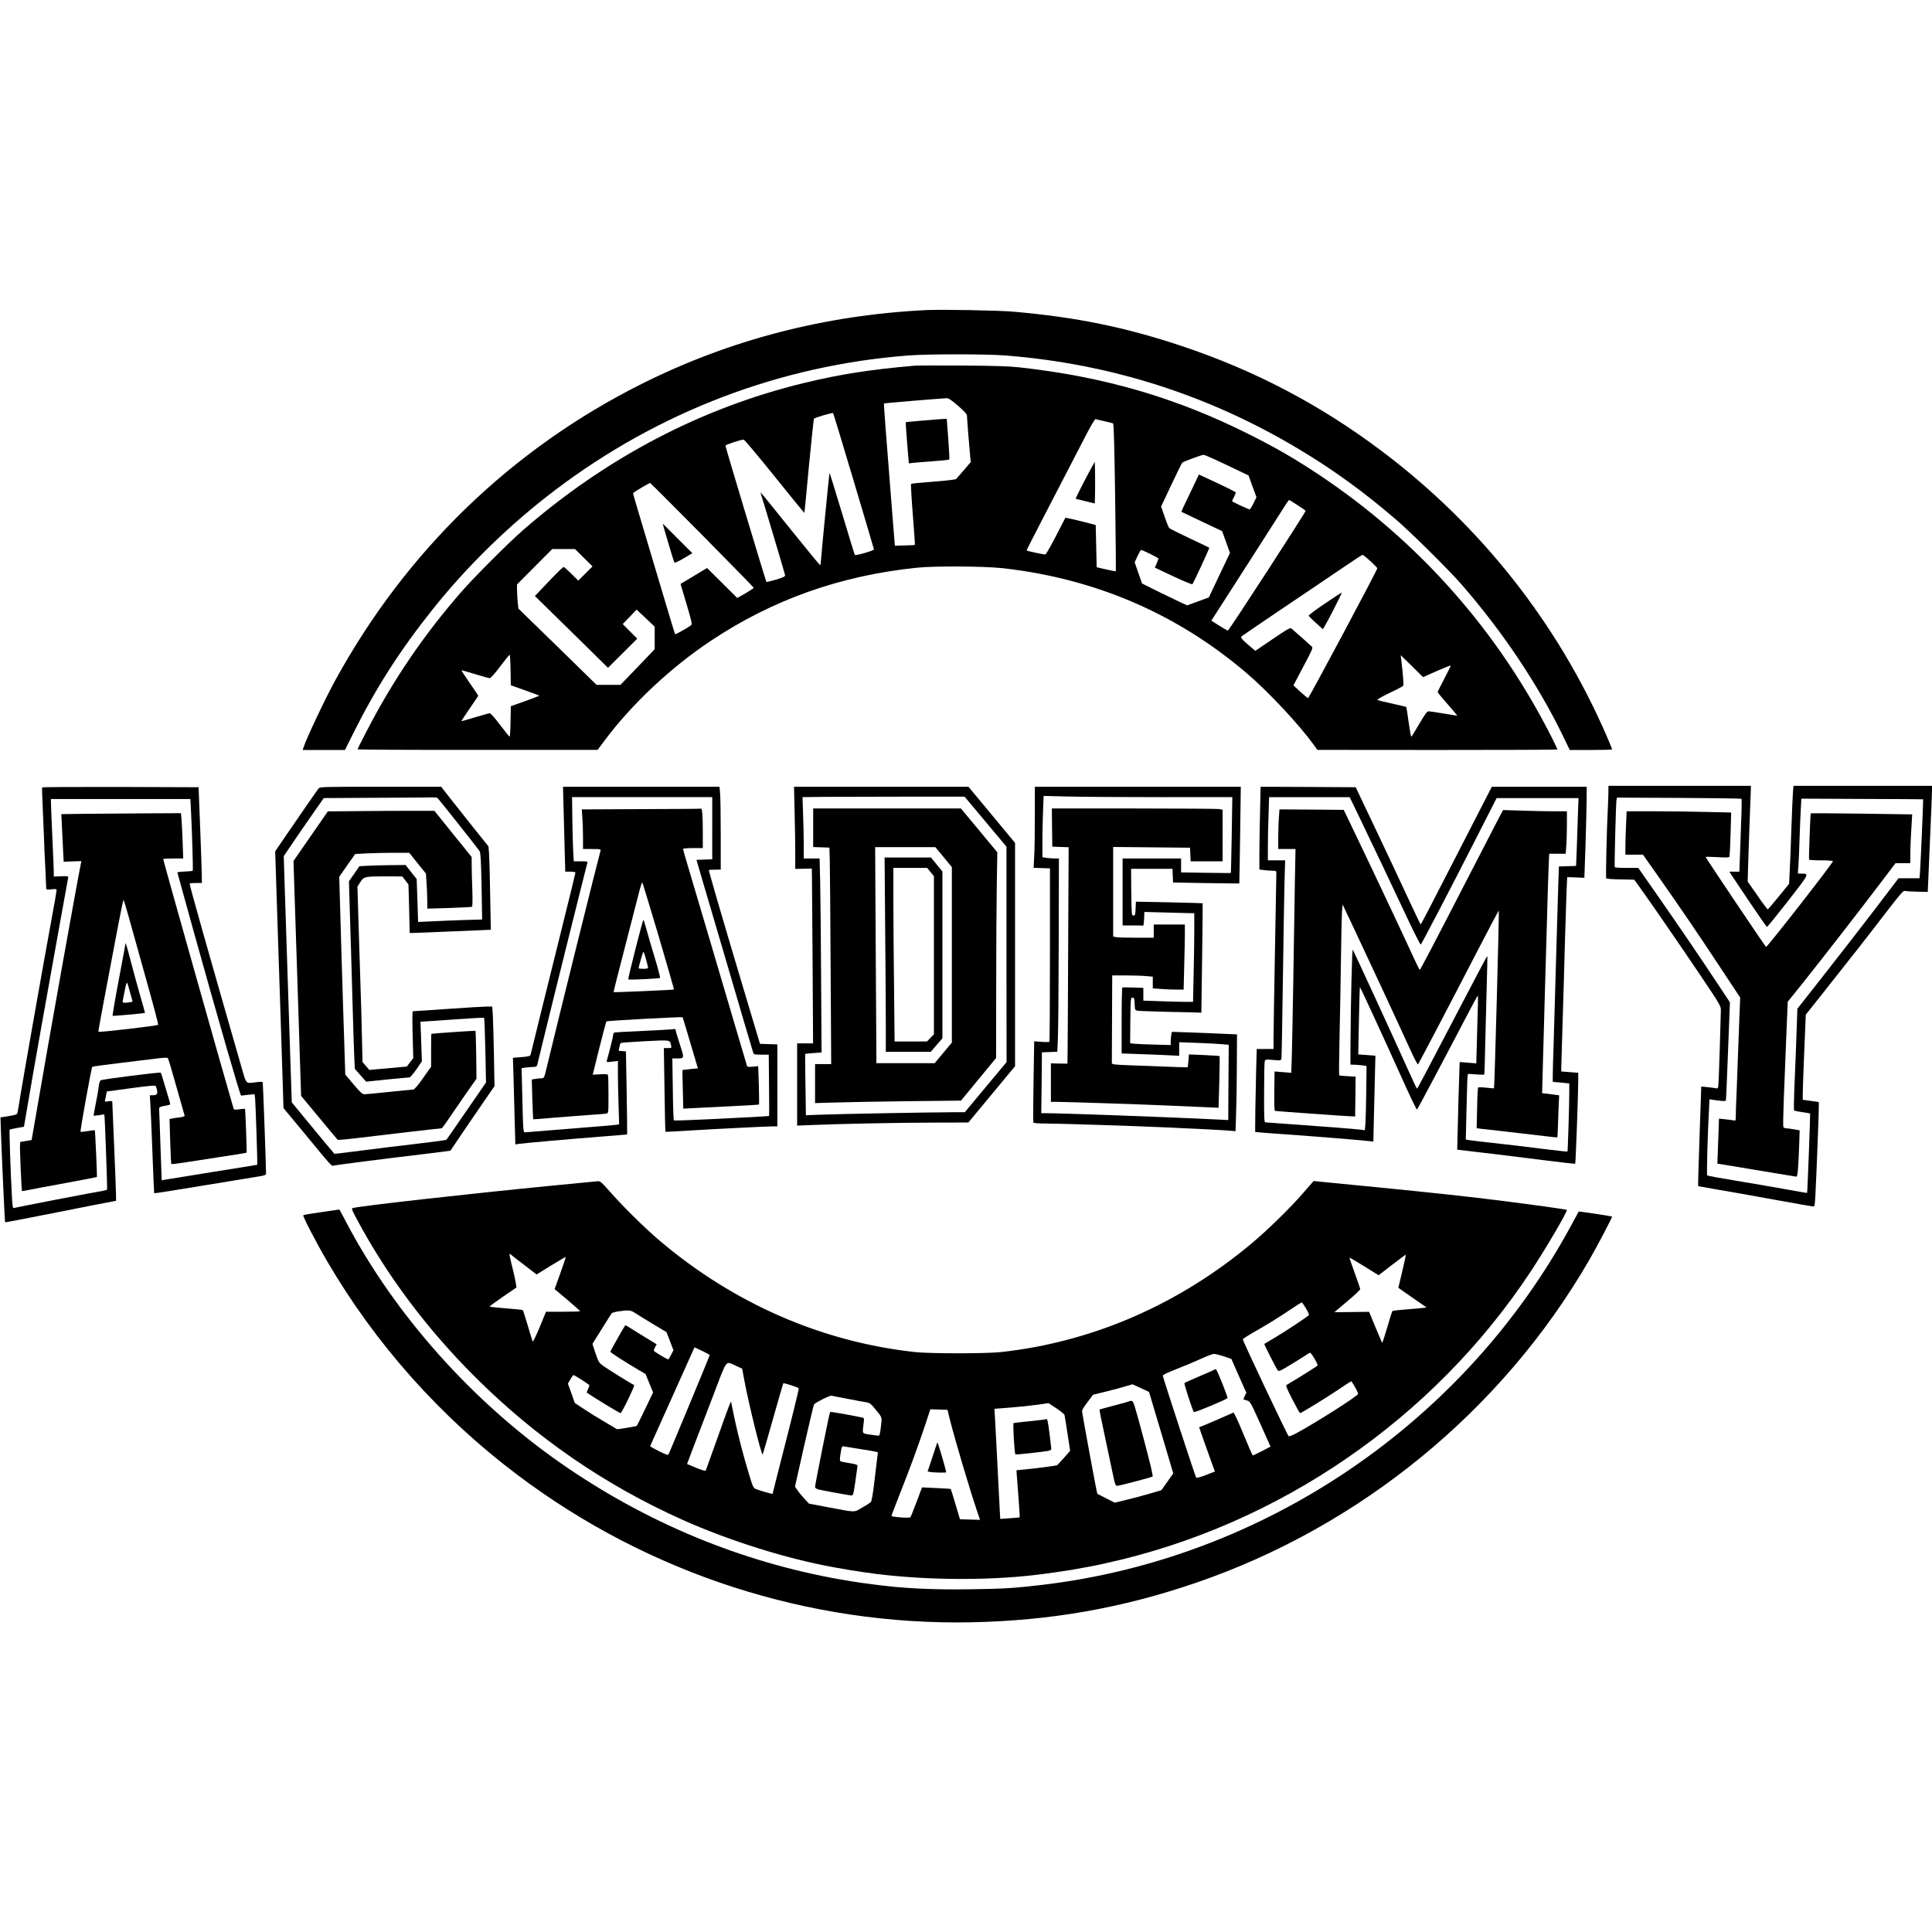 <?xml version="1.0" standalone="no"?>
<!DOCTYPE svg PUBLIC "-//W3C//DTD SVG 20010904//EN"
 "http://www.w3.org/TR/2001/REC-SVG-20010904/DTD/svg10.dtd">
<svg version="1.0" xmlns="http://www.w3.org/2000/svg"
 width="2048pt" height="2048pt" viewBox="0 0 2048 2048"
 preserveAspectRatio="xMidYMid meet">
<g transform="translate(0,2048) scale(0.1,-0.1)"
fill="#000000" stroke="none">
<path d="M9820 17193 c-1071 -52 -2082 -314 -3015 -781 -1383 -691 -2504
-1776 -3255 -3151 -109 -199 -305 -616 -334 -708 l-7 -23 224 0 224 0 86 173
c242 485 496 882 843 1317 371 466 823 905 1304 1269 1098 830 2384 1319 3740
1423 213 16 819 16 1025 0 1115 -87 2155 -419 3110 -991 368 -220 688 -452
1035 -750 163 -140 559 -533 697 -691 435 -501 806 -1055 1074 -1607 l69 -143
225 0 c124 0 225 3 225 6 0 4 -27 68 -59 143 -518 1195 -1338 2233 -2386 3021
-650 489 -1341 852 -2115 1111 -600 200 -1114 306 -1785 365 -156 14 -766 25
-925 17z"/>
<path d="M9700 16604 c-473 -41 -791 -90 -1178 -184 -1088 -264 -2093 -790
-2977 -1559 -155 -135 -521 -501 -658 -659 -397 -455 -722 -934 -998 -1468
-55 -105 -99 -194 -99 -197 0 -4 573 -7 1273 -6 l1272 0 76 102 c291 388 699
771 1124 1054 656 437 1371 691 2185 775 188 20 716 16 909 -5 985 -111 1851
-484 2591 -1117 222 -189 550 -540 700 -747 l45 -62 1273 -1 c699 0 1272 2
1272 5 0 3 -23 51 -51 108 -575 1146 -1422 2104 -2487 2811 -249 165 -439 275
-717 415 -779 393 -1544 617 -2450 717 -113 12 -264 17 -605 19 -250 1 -475 1
-500 -1z m455 -425 c65 -56 95 -89 95 -103 0 -27 28 -374 35 -442 l6 -51 -71
-84 c-40 -46 -77 -89 -84 -96 -7 -7 -99 -18 -241 -29 -126 -9 -233 -20 -237
-23 -4 -4 4 -150 18 -324 14 -175 24 -320 22 -323 -3 -2 -51 -5 -108 -6 l-104
-3 -22 270 c-77 971 -97 1235 -93 1238 3 4 586 52 662 56 22 1 50 -18 122 -80z
m-1105 -799 c117 -393 214 -719 214 -723 2 -14 -196 -70 -203 -59 -3 6 -64
204 -135 441 -71 237 -131 430 -133 428 -3 -4 -93 -923 -93 -958 0 -11 -4 -19
-9 -17 -5 2 -145 172 -311 378 -325 404 -324 403 -316 380 12 -33 255 -848
258 -865 2 -16 -13 -24 -95 -49 -53 -16 -100 -27 -103 -24 -6 7 -434 1428
-434 1444 0 10 163 64 193 64 8 0 155 -175 328 -390 172 -214 314 -388 315
-387 2 1 24 225 49 497 26 272 50 498 54 502 11 12 195 66 202 59 3 -3 102
-328 219 -721z m2656 635 c45 -10 87 -20 93 -24 8 -5 14 -237 22 -785 6 -428
9 -779 7 -781 -2 -2 -48 6 -103 19 l-100 23 -5 224 -5 224 -124 32 c-68 17
-140 34 -161 38 l-37 6 -99 -192 c-54 -105 -105 -194 -112 -196 -10 -4 -189
34 -200 42 -2 2 170 336 625 1213 55 107 100 182 106 179 7 -2 49 -12 93 -22z
m1299 -465 l230 -110 42 -116 42 -115 -32 -65 c-17 -35 -35 -64 -40 -64 -11 0
-187 82 -187 87 0 2 9 21 20 43 11 22 20 43 20 48 0 8 -91 53 -318 158 l-73
34 -75 -158 c-42 -86 -84 -175 -94 -197 l-17 -40 216 -103 216 -102 42 -116
41 -116 -112 -235 -112 -236 -114 -42 -115 -42 -65 29 c-36 17 -144 69 -240
116 l-174 87 -39 112 -39 112 30 66 c17 36 34 65 39 65 15 0 183 -83 183 -91
0 -4 -9 -27 -19 -52 l-19 -44 195 -92 c108 -51 199 -88 203 -84 13 16 183 383
179 387 -2 2 -96 47 -209 100 -113 53 -210 102 -216 109 -6 7 -28 60 -48 119
l-38 108 107 227 c59 126 112 232 117 238 10 11 206 84 228 84 8 0 119 -49
245 -109z m-5561 -742 c300 -303 546 -555 546 -559 0 -4 -39 -30 -87 -58 l-88
-50 -160 159 -160 159 -141 -85 -140 -84 63 -212 c51 -170 61 -214 51 -223
-27 -25 -168 -104 -172 -97 -4 6 -71 229 -352 1172 -52 173 -94 318 -94 321 0
8 170 109 182 109 3 0 252 -248 552 -552z m6311 317 c47 -30 85 -57 85 -60 0
-17 -813 -1270 -824 -1269 -7 1 -49 25 -94 53 l-81 52 46 72 c25 40 198 309
384 598 185 290 349 545 363 568 15 22 28 41 31 41 3 0 43 -25 90 -55z m-7567
-557 l93 -92 -75 -75 -76 -76 -73 73 c-40 39 -77 72 -83 72 -6 0 -77 -69 -157
-154 l-147 -154 388 -380 387 -381 155 154 155 155 -77 77 -77 78 74 76 73 77
96 -90 96 -91 0 -119 0 -120 -181 -189 -182 -189 -126 0 -127 0 -414 405 -415
404 -6 58 c-4 32 -7 89 -8 127 l-1 70 187 188 187 188 121 0 120 0 93 -92z
m8338 -35 c40 -38 74 -72 74 -77 0 -19 -724 -1376 -734 -1376 -6 1 -43 31 -83
68 l-72 67 105 199 c87 163 104 200 92 210 -7 7 -56 50 -108 97 -52 46 -102
90 -111 97 -13 10 -45 -8 -199 -113 l-183 -124 -31 26 c-109 92 -129 114 -115
127 8 7 172 119 364 249 193 129 476 321 630 425 154 105 284 191 288 191 5 1
42 -29 83 -66z m-9114 -1155 l3 -162 149 -53 c82 -29 151 -55 153 -57 2 -1
-65 -28 -149 -58 l-153 -54 -3 -162 c-1 -89 -6 -162 -10 -161 -4 0 -49 56
-101 125 -55 73 -100 124 -110 123 -9 0 -79 -20 -156 -43 -77 -24 -142 -42
-143 -40 -2 1 37 62 87 134 50 72 91 133 91 135 0 2 -41 63 -91 135 -50 72
-89 133 -87 134 1 2 66 -16 143 -40 77 -23 147 -43 156 -43 10 -1 55 50 110
123 52 69 97 125 101 125 4 1 9 -72 10 -161z m9817 -12 c80 35 147 62 149 59
2 -2 -28 -64 -67 -138 -39 -74 -71 -138 -71 -143 0 -5 47 -63 105 -128 57 -66
104 -121 102 -122 -1 -1 -65 9 -142 22 -77 13 -150 24 -161 24 -17 0 -38 -29
-100 -135 -43 -74 -81 -135 -84 -135 -3 0 -16 70 -28 156 -12 87 -23 158 -25
160 -1 2 -68 17 -147 35 -80 17 -151 35 -158 38 -8 5 42 34 127 75 77 36 143
71 146 77 6 9 -2 116 -21 274 l-6 50 119 -116 118 -117 144 64z"/>
<path d="M9785 16022 c-99 -8 -181 -16 -183 -17 -2 -2 4 -101 14 -220 l18
-217 50 6 c28 3 123 11 211 17 88 6 163 14 167 18 4 3 -1 102 -10 219 l-16
212 -35 -1 c-20 -1 -117 -8 -216 -17z"/>
<path d="M11569 15520 c-55 -98 -169 -323 -166 -327 2 -1 48 -13 103 -26 l99
-24 3 108 c1 60 1 160 0 222 l-3 112 -36 -65z"/>
<path d="M7083 14728 c32 -112 63 -207 67 -212 5 -4 49 16 98 46 l91 54 -157
157 c-85 86 -157 157 -157 157 -1 0 25 -91 58 -202z"/>
<path d="M14043 14081 c-95 -64 -172 -121 -170 -127 1 -6 35 -41 76 -77 l74
-67 17 28 c42 70 191 362 183 361 -4 -1 -86 -54 -180 -118z"/>
<path d="M17050 12093 c0 -32 -3 -101 -5 -153 -14 -274 -25 -764 -18 -771 5
-5 73 -10 153 -11 l144 -3 61 -85 c117 -162 423 -607 640 -929 201 -298 218
-328 217 -365 -1 -23 -6 -210 -12 -416 -6 -206 -13 -386 -16 -398 -4 -19 -10
-23 -27 -18 -12 3 -51 8 -87 12 l-66 6 -18 -526 c-10 -290 -17 -528 -15 -530
2 -1 92 -17 199 -35 107 -18 379 -66 603 -107 225 -41 415 -74 422 -74 10 0
15 31 19 123 10 184 36 853 36 923 l0 62 -85 12 -85 12 0 67 c0 36 7 239 16
451 l16 384 207 261 c234 294 458 580 675 863 108 140 152 191 164 188 10 -3
69 -6 132 -8 l115 -3 3 70 c1 39 11 269 22 513 11 243 20 465 20 492 l0 50
-734 0 -734 0 -6 -67 c-3 -38 -11 -216 -17 -398 -6 -181 -14 -385 -18 -452
l-6 -122 -110 -135 c-60 -74 -113 -135 -117 -136 -3 0 -53 66 -109 148 l-103
147 3 110 c1 61 9 277 16 480 8 204 15 382 15 398 l0 27 -755 0 -755 0 0 -57z
m1410 -81 c6 -7 1 -170 -15 -584 l-7 -188 -54 0 -53 0 195 -292 c108 -161 200
-293 205 -293 5 0 106 124 224 275 229 295 225 288 141 289 l-38 1 6 83 c3 45
9 172 12 282 4 110 9 251 13 314 l6 115 645 -3 c355 -1 646 -3 646 -4 3 -3
-26 -670 -32 -754 l-6 -83 -111 0 -112 0 -242 -318 c-133 -174 -374 -485 -536
-691 l-294 -374 -7 -201 c-7 -204 -10 -299 -26 -666 -4 -113 -5 -208 -2 -211
4 -4 43 -12 86 -18 44 -6 82 -13 84 -15 3 -4 -28 -839 -32 -842 0 -1 -109 18
-241 42 -132 24 -368 64 -525 90 -157 26 -289 50 -293 54 -7 6 5 452 18 675 2
44 5 92 5 106 l0 26 86 -12 c61 -8 87 -8 89 -1 2 6 13 243 23 526 l20 515
-136 205 c-171 259 -379 565 -635 933 l-201 287 -122 0 c-68 0 -125 3 -127 8
-5 9 12 666 18 707 l5 30 657 -3 c362 -2 660 -6 663 -10z"/>
<path d="M17237 11738 c-4 -79 -7 -182 -7 -230 l0 -88 93 0 93 0 171 -242
c245 -350 402 -579 645 -948 l215 -325 -8 -190 c-4 -104 -10 -273 -14 -375 -3
-102 -10 -286 -15 -410 -6 -124 -10 -249 -10 -279 0 -50 -1 -53 -22 -48 -13 3
-53 9 -89 12 l-67 7 -6 -178 c-4 -99 -8 -206 -9 -239 l-2 -60 45 -7 c54 -10
769 -127 790 -131 16 -2 22 61 33 360 l4 131 -62 11 c-34 6 -72 11 -84 11 -12
0 -24 7 -27 15 -3 8 -1 140 5 292 6 153 18 448 26 656 l16 378 158 197 c194
242 634 809 835 1075 l149 197 79 0 78 0 0 83 c0 45 3 123 5 172 3 50 7 129
10 176 l5 86 -536 8 c-294 4 -537 5 -539 3 -5 -5 -22 -482 -18 -490 2 -5 60
-8 129 -8 68 0 124 -4 124 -9 0 -20 -698 -914 -709 -909 -8 3 -641 946 -641
954 0 3 56 1 125 -2 102 -6 125 -5 129 7 2 8 7 116 11 240 l6 226 -263 6
c-145 4 -394 7 -554 7 l-291 0 -6 -142z"/>
<path d="M447 12133 c-2 -5 -1 -80 4 -168 4 -88 10 -239 14 -335 3 -96 10
-260 16 -365 5 -104 9 -196 9 -204 0 -11 12 -13 55 -8 46 5 55 3 55 -10 0 -9
-22 -138 -50 -287 -97 -529 -279 -1562 -330 -1866 -16 -102 -32 -195 -35 -206
-4 -18 -17 -23 -92 -35 l-88 -14 3 -100 c4 -161 42 -1009 46 -1012 1 -2 250
46 552 106 302 60 566 112 587 115 l37 7 0 57 c0 31 -9 266 -20 522 -11 256
-20 469 -20 474 0 5 -18 6 -41 2 -36 -6 -40 -4 -36 11 3 10 8 35 12 56 3 20 7
37 8 37 1 0 117 16 257 35 186 25 256 31 261 23 4 -7 10 -27 14 -46 7 -40 -4
-52 -48 -52 l-29 0 6 -97 c4 -54 13 -287 22 -518 8 -231 17 -421 19 -424 2 -2
239 35 527 83 288 48 553 91 591 97 51 8 67 15 67 27 1 56 -32 959 -35 968 -2
8 -23 8 -70 2 -110 -15 -103 -20 -146 127 -382 1329 -559 1955 -559 1979 0 3
29 6 65 6 l65 0 -1 73 c0 39 -8 268 -17 507 l-17 435 -827 3 c-455 1 -829 -1
-831 -5z m1577 -235 c12 -226 24 -643 19 -648 -2 -3 -40 -7 -84 -9 -43 -1 -79
-6 -79 -9 0 -3 75 -273 166 -601 277 -994 500 -1766 510 -1765 5 1 39 5 76 9
l67 6 5 -43 c5 -43 27 -701 23 -705 -1 -1 -218 -36 -482 -78 -264 -42 -492
-79 -506 -82 l-25 -5 -13 359 c-6 197 -13 372 -14 388 -2 32 0 32 100 51 20 4
21 5 7 51 -8 27 -31 102 -50 167 -19 66 -37 122 -40 125 -7 8 -615 -69 -635
-80 -11 -6 -19 -29 -23 -71 -4 -35 -18 -116 -32 -182 -13 -66 -23 -121 -21
-122 2 -2 28 1 58 5 29 5 55 8 55 7 5 -5 33 -789 29 -796 -3 -4 -26 -11 -52
-15 -69 -10 -920 -174 -936 -181 -11 -4 -15 18 -20 108 -15 268 -30 718 -25
723 3 3 39 11 79 18 l73 13 33 194 c53 315 226 1291 334 1885 55 303 101 557
102 565 2 12 -12 14 -75 11 l-78 -3 0 49 c0 26 -7 192 -15 368 -8 176 -15 339
-15 363 l0 42 739 0 739 0 6 -112z"/>
<path d="M883 11853 l-233 -3 6 -118 c3 -64 9 -178 12 -252 l7 -135 94 4 94 3
-7 -33 c-37 -178 -343 -1888 -468 -2619 l-53 -305 -60 -10 -60 -10 -3 -40 c-3
-38 16 -476 21 -481 1 -1 34 4 72 12 39 8 216 42 394 74 179 33 326 62 328 63
4 4 -18 491 -22 496 -2 1 -36 -2 -75 -9 -39 -7 -74 -10 -76 -7 -7 6 115 680
124 688 4 4 144 23 312 43 168 21 345 42 393 48 51 6 92 7 96 2 5 -5 46 -142
91 -304 46 -162 85 -300 87 -306 3 -7 -17 -14 -54 -19 -32 -3 -69 -9 -82 -12
l-24 -6 7 -236 c4 -130 10 -238 12 -240 3 -3 71 5 152 18 81 13 259 40 395 61
136 20 249 39 251 41 4 4 -13 462 -17 465 -1 2 -28 -1 -60 -5 -47 -6 -57 -5
-61 8 -83 278 -746 2630 -746 2644 0 4 48 7 106 7 l106 0 -6 178 c-4 97 -9
205 -12 240 l-6 62 -401 -2 c-221 -2 -507 -4 -634 -5z m485 -1105 c30 -106
112 -401 183 -656 72 -255 128 -469 126 -475 -3 -10 -624 -83 -634 -74 -3 4
67 381 208 1120 29 152 55 277 58 277 4 0 30 -87 59 -192z"/>
<path d="M1330 10476 c0 -5 -32 -177 -71 -383 -39 -206 -68 -377 -65 -381 5
-4 337 26 343 31 1 1 -21 79 -48 172 -27 94 -72 258 -100 365 -46 176 -59 219
-59 196z m52 -528 l24 -86 -29 -6 c-44 -9 -77 -7 -77 4 0 10 16 91 32 165 13
58 14 56 50 -77z"/>
<path d="M3378 12123 c-14 -17 -216 -308 -383 -553 l-78 -115 17 -525 c9 -289
26 -795 37 -1125 10 -330 23 -706 27 -835 l7 -236 190 -229 c344 -417 316
-386 345 -380 39 8 600 80 934 119 165 20 300 37 301 38 19 31 417 615 438
643 l29 40 -6 335 c-4 184 -9 374 -12 423 l-6 87 -57 0 c-31 0 -218 -11 -416
-25 -198 -14 -364 -25 -369 -25 -5 0 -6 -102 -2 -248 l7 -248 -34 -45 -35 -45
-198 -18 -199 -18 -36 42 -36 42 -7 291 c-3 161 -9 355 -12 432 -2 77 -11 364
-20 639 l-15 498 31 48 c38 58 44 60 275 60 l170 -1 33 -43 32 -43 7 -257 6
-256 26 0 c14 0 208 7 430 17 l404 17 -7 371 c-3 203 -9 402 -12 441 l-6 72
-155 193 c-85 107 -198 249 -251 317 l-95 122 -642 0 c-599 0 -643 -1 -657
-17z m1258 -101 c12 -8 427 -532 448 -565 11 -17 15 -100 21 -373 l6 -351
-203 -6 c-112 -4 -264 -10 -339 -14 l-137 -6 -7 227 -8 228 -59 74 -59 75
-167 -2 c-92 -1 -202 -4 -245 -7 l-77 -4 -55 -80 -56 -80 10 -337 c6 -185 18
-581 26 -881 8 -300 18 -596 21 -658 l6 -113 59 -67 60 -68 222 23 c122 12
229 22 238 22 8 1 41 39 73 85 l58 85 -7 210 -8 211 29 1 c16 0 166 11 334 23
168 12 308 20 311 17 4 -3 10 -159 14 -346 l7 -340 -207 -300 c-113 -165 -209
-303 -213 -307 -4 -4 -147 -23 -317 -43 -171 -20 -413 -49 -540 -66 -126 -16
-252 -32 -280 -35 l-50 -5 -91 108 c-49 59 -151 182 -226 273 l-135 165 -17
505 c-23 686 -54 1661 -62 1905 l-6 200 112 165 c62 91 157 229 212 307 l100
143 516 3 c284 1 553 3 597 4 44 2 85 -1 91 -5z"/>
<path d="M3805 11882 l-330 -3 -182 -263 -182 -263 14 -429 c8 -236 23 -717
35 -1069 11 -352 23 -719 26 -816 l6 -176 190 -229 c104 -126 193 -232 197
-236 3 -4 112 6 241 22 191 24 848 100 864 100 3 0 56 75 119 168 63 92 144
210 181 262 l67 95 -3 252 c-2 139 -6 254 -8 256 -4 3 -455 -28 -467 -32 -2
-1 -3 -79 -3 -175 l0 -173 -86 -122 c-56 -80 -92 -121 -104 -121 -10 0 -125
-11 -256 -25 -131 -14 -250 -25 -264 -24 -19 0 -45 24 -112 104 l-88 104 -9
288 c-6 158 -20 630 -33 1048 l-22 761 84 120 85 121 125 7 c69 3 198 6 286 6
l162 0 88 -110 89 -110 6 -87 c4 -49 7 -132 8 -186 l1 -99 233 7 c127 4 236
10 241 13 5 3 6 81 3 181 -4 97 -7 214 -7 261 l0 85 -198 245 -197 245 -235 0
c-129 0 -383 -1 -565 -3z"/>
<path d="M5974 11913 c4 -126 9 -328 12 -450 l6 -223 54 0 c30 0 54 -5 54 -10
0 -6 -58 -243 -129 -528 -71 -284 -177 -713 -236 -952 -58 -239 -108 -443
-111 -452 -4 -13 -23 -18 -96 -24 l-91 -7 7 -221 c3 -122 9 -328 12 -459 l7
-238 41 6 c64 9 553 52 861 76 154 12 281 22 283 24 1 1 -1 200 -5 441 l-8
439 -38 3 -39 3 7 37 c4 20 10 41 14 45 4 4 121 13 260 20 277 13 260 16 275
-45 6 -27 5 -28 -35 -28 l-42 0 7 -442 c3 -243 8 -443 10 -445 1 -2 110 4 242
12 279 17 828 45 897 45 l47 0 0 435 0 434 -92 3 -92 3 -193 645 c-208 696
-353 1193 -349 1198 2 1 31 3 65 3 l61 1 0 372 c0 204 -3 401 -7 439 l-6 67
-829 0 -830 0 6 -227z m1576 -213 l0 -329 -84 -3 -83 -3 42 -145 c24 -80 158
-537 299 -1016 140 -479 258 -879 262 -888 5 -13 21 -16 85 -16 l78 0 3 -322
c2 -178 2 -325 1 -327 -1 -2 -78 -7 -170 -12 -92 -4 -318 -16 -501 -25 -183
-9 -335 -14 -339 -10 -4 3 -9 152 -11 331 l-5 325 49 0 c77 0 78 2 40 120 -19
58 -39 125 -46 148 l-11 44 -77 -6 c-42 -3 -185 -11 -317 -17 -132 -5 -246
-12 -252 -14 -7 -3 -13 -13 -13 -24 0 -16 -38 -170 -66 -269 -7 -23 -6 -23 55
-16 l61 7 0 -134 c0 -74 3 -225 7 -336 l6 -202 -34 -5 c-19 -3 -239 -21 -489
-41 -250 -20 -463 -37 -473 -38 -21 -2 -22 4 -32 439 l-6 241 47 7 c26 3 62 6
80 6 22 0 34 5 38 18 3 9 37 150 76 312 65 270 444 1792 456 1833 5 15 -3 17
-69 17 l-75 0 -6 103 c-3 56 -7 209 -9 340 l-3 237 743 0 743 0 0 -330z"/>
<path d="M6796 11903 l-629 -3 6 -83 c4 -45 7 -139 7 -209 l0 -128 96 0 c86 0
95 -2 90 -17 -20 -66 -475 -1896 -566 -2280 -31 -129 -32 -133 -58 -133 -15 0
-45 -3 -66 -7 l-39 -6 6 -210 c4 -116 8 -211 10 -212 1 -1 94 6 207 16 113 9
282 23 375 29 94 6 180 13 193 16 22 4 22 5 22 198 0 107 -2 201 -5 209 -5 11
-23 13 -84 9 l-78 -4 69 278 c38 154 73 283 77 287 7 7 802 50 807 44 1 -1 38
-123 82 -272 l80 -270 -82 -8 c-44 -5 -81 -9 -82 -10 -1 -1 1 -94 4 -206 l5
-203 116 6 c64 4 243 13 399 20 155 7 285 15 287 18 3 3 2 95 -1 205 l-7 201
-57 -5 c-50 -5 -59 -3 -63 13 -4 11 -64 217 -136 459 -179 609 -433 1467 -492
1664 -27 90 -49 168 -49 172 0 5 47 9 105 9 l105 0 0 173 c0 168 -6 249 -19
245 -3 -2 -289 -4 -635 -5z m186 -1346 c91 -309 164 -564 162 -566 -5 -5 -636
-32 -640 -28 -2 1 56 227 127 502 71 275 139 537 150 583 12 45 24 80 28 77 3
-4 81 -259 173 -568z"/>
<path d="M6735 10416 c-44 -173 -78 -316 -75 -318 8 -7 330 8 337 16 3 3 -21
97 -55 209 -34 111 -74 248 -89 305 -15 56 -30 102 -33 102 -3 0 -41 -141 -85
-314z m113 -105 c12 -43 22 -83 22 -90 0 -7 -20 -11 -50 -11 -27 0 -50 3 -50
6 0 19 45 174 50 174 4 0 17 -35 28 -79z"/>
<path d="M8423 11878 c4 -145 7 -341 7 -436 l0 -173 88 2 87 2 2 -89 c0 -49 4
-466 7 -926 l5 -838 -85 0 -84 0 0 -436 0 -436 148 6 c264 12 949 26 1312 26
l355 1 248 299 247 298 0 1184 0 1183 -247 298 -247 297 -925 0 -924 0 6 -262z
m2024 -108 l222 -265 0 -1142 1 -1142 -222 -266 -221 -265 -111 0 c-216 0
-1253 -19 -1412 -26 l-161 -6 -5 323 c-3 178 -4 325 -3 327 1 1 41 6 88 9 l86
6 -5 786 c-2 432 -7 895 -10 1029 l-6 242 -84 0 -84 0 0 143 c0 79 -3 225 -7
325 l-6 182 219 3 c120 1 507 2 859 2 l640 0 222 -265z"/>
<path d="M8620 11705 l0 -204 86 -3 86 -3 4 -135 c2 -74 6 -591 9 -1147 l6
-1013 -86 0 -85 0 0 -207 0 -206 213 6 c116 4 464 10 773 14 l561 6 186 226
186 226 1 725 c0 399 3 889 6 1090 l6 365 -193 233 -193 232 -783 0 -783 0 0
-205z m1383 -311 l87 -106 0 -930 0 -930 -91 -109 -91 -109 -309 0 -309 0 0
73 c0 39 -3 555 -7 1145 l-6 1072 319 0 319 0 88 -106z"/>
<path d="M9383 10648 c4 -409 7 -872 7 -1030 l0 -288 238 0 238 0 62 72 62 72
0 884 0 884 -61 74 -60 74 -246 0 -246 0 6 -742z m481 588 l36 -44 0 -838 0
-838 -37 -38 -37 -38 -171 0 -172 0 -6 593 c-4 325 -7 739 -7 920 l0 327 179
0 179 0 36 -44z"/>
<path d="M10970 11832 c0 -170 -3 -363 -7 -430 l-6 -121 87 -3 86 -3 0 -914
c0 -502 -3 -918 -6 -923 -4 -5 -38 -6 -83 -2 l-78 6 -7 -425 c-4 -235 -5 -431
-1 -437 4 -6 56 -10 133 -10 144 0 914 -25 1252 -40 421 -19 635 -30 696 -36
l61 -5 6 178 c4 98 8 329 8 513 l2 335 -139 6 c-77 4 -232 10 -345 14 l-206 7
-7 -32 c-3 -18 -6 -49 -6 -70 l0 -38 -172 5 c-95 2 -192 6 -216 9 l-42 5 2
242 c3 234 4 242 23 242 18 0 20 -8 23 -67 3 -64 4 -67 30 -72 15 -3 162 -8
327 -12 165 -3 311 -7 325 -8 l25 -1 8 578 c5 319 7 580 5 582 -2 1 -161 6
-355 10 l-352 7 -3 -74 c-3 -65 -5 -73 -23 -73 -19 0 -20 8 -23 248 l-2 247
219 0 220 0 3 -72 3 -73 350 -6 c193 -3 351 -5 352 -4 1 0 5 231 9 513 l7 512
-1091 0 -1092 0 0 -308z m1339 198 l754 0 -6 -402 c-4 -221 -8 -402 -10 -402
-1 -1 -120 0 -264 2 l-263 4 0 74 0 74 -310 0 -310 0 0 -355 0 -355 105 0 c58
0 108 -1 113 -2 4 -2 8 30 10 71 l3 74 227 -6 c125 -4 244 -7 265 -7 l37 0 0
-177 c0 -98 -3 -310 -7 -470 l-6 -293 -91 0 c-50 0 -169 3 -263 7 l-173 6 0
68 0 67 -107 4 c-60 2 -111 2 -115 0 -5 -2 -8 -160 -8 -351 l0 -348 193 -7
c105 -3 243 -9 305 -12 l112 -6 0 72 0 72 193 -7 c105 -4 224 -10 262 -14 l70
-6 0 -47 c-1 -27 -2 -206 -3 -399 l-2 -352 -137 7 c-540 26 -1628 66 -1811 66
l-34 0 4 323 3 322 81 3 82 3 6 142 c4 78 8 539 9 1025 l2 882 -41 0 c-23 0
-62 3 -88 6 l-46 7 0 166 c0 91 3 238 7 325 l6 159 246 -6 c135 -4 585 -7
1000 -7z"/>
<path d="M11152 11708 l3 -203 86 -3 87 -3 -5 -1027 c-2 -565 -5 -1081 -6
-1147 l-2 -120 -87 1 -88 2 0 -204 0 -204 58 0 c95 0 972 -29 1202 -40 118 -5
283 -12 366 -16 l151 -7 8 272 c4 150 5 274 3 276 -2 2 -76 7 -164 11 l-161 7
-5 -67 c-3 -37 -7 -68 -9 -70 -2 -1 -92 2 -199 6 -107 4 -287 11 -400 15 -186
7 -205 10 -204 26 0 9 1 222 2 472 l2 455 148 0 c81 0 177 -3 215 -7 l67 -6 0
-62 0 -62 83 -6 c45 -4 118 -7 163 -7 l81 0 6 248 c4 136 7 291 7 345 l0 97
-165 0 -165 0 0 -70 0 -70 -184 0 c-101 0 -198 3 -215 6 l-31 7 0 474 0 475
408 -4 407 -4 3 -72 3 -72 169 0 170 0 0 274 0 273 -37 7 c-21 3 -428 6 -906
6 l-867 0 2 -202z"/>
<path d="M13357 11868 c-4 -149 -7 -346 -7 -438 l0 -167 53 -7 c28 -3 69 -6
90 -6 32 0 37 -3 37 -22 0 -13 -7 -387 -15 -833 -8 -445 -15 -861 -15 -922 l0
-113 -89 0 -89 0 -6 -212 c-3 -117 -7 -315 -9 -440 l-2 -227 50 -5 c28 -3 154
-12 280 -21 272 -19 810 -62 876 -71 l47 -6 6 259 c3 142 8 347 11 455 l5 197
-91 7 -91 7 7 356 c4 196 9 357 10 359 3 3 221 -469 436 -945 89 -200 166
-360 170 -355 8 8 286 531 494 930 81 156 149 281 151 279 3 -2 0 -150 -6
-328 -5 -178 -10 -339 -10 -358 l0 -33 -89 7 -88 7 -6 -189 c-4 -103 -10 -312
-13 -464 l-7 -276 94 -11 c52 -7 193 -23 314 -37 121 -15 359 -44 529 -66 170
-22 311 -37 314 -35 5 6 31 715 32 877 l0 87 -90 7 -90 7 0 42 c0 22 7 248 15
501 8 253 19 629 24 835 6 206 14 444 17 529 l7 153 91 -3 91 -4 12 345 c6
190 11 407 12 483 l1 137 -503 0 -503 0 -55 -107 c-31 -60 -199 -388 -375
-730 -175 -343 -321 -623 -324 -623 -3 1 -68 137 -145 303 -77 166 -230 493
-342 727 l-202 425 -504 3 -504 2 -6 -272z m1043 -30 c124 -257 378 -791 530
-1116 68 -144 127 -259 131 -255 12 13 312 587 569 1092 l235 461 434 0 434 0
-7 -192 c-3 -106 -9 -268 -12 -360 l-7 -167 -91 -3 -91 -3 -7 -205 c-3 -113
-14 -464 -23 -780 -9 -316 -20 -708 -25 -870 -6 -162 -10 -325 -10 -361 l0
-67 88 -8 87 -9 0 -95 c0 -128 -15 -623 -19 -627 -2 -2 -129 12 -282 31 -153
20 -385 47 -514 61 -129 14 -246 28 -258 31 l-24 5 7 297 c7 309 10 391 16
397 2 2 42 0 87 -4 46 -4 85 -4 86 -1 2 3 7 147 10 320 4 173 11 454 16 624 5
171 8 311 6 313 -2 2 -130 -241 -286 -539 -374 -717 -454 -868 -460 -868 -3 1
-52 105 -109 233 -145 323 -563 1230 -571 1240 -8 9 -22 -574 -24 -983 l-1
-235 55 -2 c30 -2 69 -5 85 -8 l31 -5 -3 -268 c-2 -147 -6 -300 -9 -340 l-6
-73 -41 6 c-54 7 -478 40 -772 60 -126 9 -236 17 -243 18 -11 2 -13 63 -12
311 0 170 3 320 6 333 6 23 8 24 90 17 82 -7 83 -6 88 17 2 13 9 382 15 819 6
437 14 904 17 1038 l7 242 -92 0 -91 0 0 148 c0 81 3 231 7 335 l6 187 427 0
427 0 93 -192z"/>
<path d="M13557 11818 c-4 -46 -7 -140 -7 -210 l0 -128 91 0 92 0 -7 -362 c-3
-200 -11 -651 -16 -1003 -6 -352 -13 -723 -16 -823 l-6 -184 -89 7 -88 7 -3
-207 c-2 -132 1 -209 7 -211 11 -3 720 -54 800 -57 l50 -2 3 211 2 211 -85 5
c-46 2 -87 7 -89 9 -3 3 -1 191 4 419 5 228 12 602 15 830 3 228 8 448 11 489
l6 73 120 -253 c146 -309 486 -1040 593 -1277 43 -95 82 -169 86 -165 9 9 313
589 629 1200 123 238 225 431 228 429 5 -6 -45 -1876 -51 -1882 -2 -2 -39 1
-83 6 -43 5 -82 6 -85 2 -4 -4 -9 -102 -11 -219 l-5 -212 41 -6 c22 -3 163
-19 311 -35 149 -17 321 -37 384 -45 63 -8 116 -13 119 -11 2 3 6 69 8 148 2
79 6 178 8 220 l4 77 -36 5 c-21 3 -61 8 -91 12 l-54 6 7 257 c4 141 13 481
21 756 8 275 19 667 25 870 5 204 13 434 16 513 l6 142 88 0 87 0 7 92 c3 50
6 151 6 225 l0 133 -137 0 c-76 0 -229 3 -339 7 l-201 6 -55 -104 c-30 -57
-179 -345 -330 -639 -374 -726 -492 -950 -498 -950 -4 0 -30 53 -60 118 -85
188 -435 930 -597 1267 l-149 310 -340 3 -341 2 -6 -82z"/>
<path d="M5875 7914 c-939 -92 -2031 -215 -2132 -239 -20 -5 -18 -11 44 -127
315 -589 739 -1155 1243 -1658 645 -645 1379 -1151 2210 -1523 497 -222 1112
-414 1606 -502 166 -30 199 -35 337 -55 554 -80 1255 -90 1802 -24 81 9 316
43 375 53 188 33 249 45 370 72 1827 403 3464 1528 4495 3089 164 248 395 643
384 655 -6 5 -377 57 -674 94 -363 46 -723 85 -1340 146 -308 30 -585 57 -615
60 l-55 6 -109 -125 c-133 -155 -380 -396 -546 -535 -776 -650 -1687 -1046
-2655 -1153 -161 -18 -759 -18 -920 0 -988 109 -1917 515 -2702 1180 -157 133
-401 374 -532 525 -77 88 -98 107 -120 106 -14 -1 -224 -21 -466 -45z m-318
-843 l131 -101 153 95 c85 51 155 92 157 91 1 -2 -25 -79 -58 -172 l-61 -169
24 -20 c116 -96 247 -210 247 -214 0 -3 -81 -6 -181 -6 l-181 0 -68 -165 c-39
-94 -71 -159 -74 -150 -3 8 -27 85 -52 170 -25 85 -48 158 -52 162 -4 4 -85
12 -179 19 -95 7 -173 16 -173 19 0 4 62 49 137 101 75 52 141 97 146 100 4 3
-10 81 -32 174 -46 186 -47 192 -28 178 6 -6 71 -56 144 -112z m9308 -66 l-42
-176 61 -43 c33 -24 101 -70 149 -104 l89 -61 -34 -5 c-18 -3 -98 -10 -178
-16 -80 -6 -148 -14 -151 -18 -3 -4 -28 -82 -54 -174 -27 -92 -51 -165 -54
-163 -2 3 -34 78 -71 167 l-67 162 -184 -2 -184 -2 25 21 c14 12 76 64 138
117 61 52 112 100 111 106 0 6 -26 83 -58 171 -32 88 -57 161 -56 163 2 2 72
-39 156 -91 l153 -95 141 109 c77 59 143 108 146 108 4 1 -13 -78 -36 -174z
m-1021 -395 c20 -33 34 -65 31 -70 -9 -15 -253 -176 -370 -245 -55 -33 -102
-60 -103 -61 -4 -3 124 -255 142 -280 11 -14 26 -8 131 56 66 40 139 85 162
101 23 16 46 29 51 29 13 0 84 -121 79 -134 -4 -8 -184 -122 -330 -208 -9 -6
9 -48 63 -153 41 -79 78 -145 81 -145 12 0 262 153 398 244 79 54 144 96 146
94 27 -35 75 -124 71 -134 -10 -27 -428 -293 -649 -414 -44 -24 -82 -39 -87
-34 -18 20 -491 1018 -486 1028 2 6 78 53 168 104 90 51 229 137 308 191 80
54 148 97 151 95 3 -2 22 -30 43 -64z m-7111 -49 c23 -15 107 -67 187 -115
l145 -87 37 -96 37 -96 -25 -48 c-13 -27 -27 -49 -30 -49 -14 0 -154 85 -154
92 0 5 7 22 15 39 l16 29 -46 28 c-41 24 -221 136 -267 165 -9 6 -19 9 -21 7
-14 -18 -157 -271 -157 -278 0 -9 142 -101 288 -187 l85 -50 40 -98 40 -97
-84 -176 c-46 -96 -86 -177 -90 -180 -4 -2 -52 -11 -107 -20 l-100 -15 -138
82 c-77 45 -178 108 -225 140 l-86 57 -36 103 -37 102 25 43 c14 24 29 45 33
48 6 3 148 -87 169 -107 2 -3 -4 -21 -13 -41 -10 -19 -16 -37 -13 -39 70 -49
347 -217 357 -217 13 0 155 294 144 298 -17 5 -279 168 -329 204 -43 31 -49
41 -80 132 l-33 100 97 155 c53 86 101 162 107 169 7 7 39 16 71 21 109 16
133 13 178 -18z m790 -447 c-2 -12 -423 -1025 -434 -1046 -9 -16 -19 -13 -104
29 -52 26 -94 50 -93 54 2 3 108 240 236 526 l234 521 81 -38 c45 -21 81 -41
80 -46z m5451 -12 l79 -27 79 -180 80 -179 -17 -34 c-9 -19 -15 -35 -13 -37 2
-1 18 -6 37 -11 33 -9 37 -16 142 -249 l107 -240 -91 -47 c-51 -26 -94 -47
-97 -47 -3 -1 -48 103 -100 229 -52 127 -99 228 -105 226 -61 -28 -316 -138
-337 -145 l-27 -10 48 -138 c27 -76 65 -182 84 -235 l35 -97 -95 -37 c-54 -21
-98 -33 -103 -28 -8 9 -352 1058 -354 1082 -1 8 59 36 149 71 83 32 200 81
260 109 61 28 121 51 135 50 14 0 61 -12 104 -26z m-5171 -101 l64 -29 22
-118 c47 -254 183 -805 196 -792 2 2 51 171 109 377 58 205 107 375 109 377 7
7 161 -43 164 -53 3 -9 -69 -302 -228 -921 -27 -106 -49 -194 -49 -197 0 -5
-136 34 -176 50 -29 12 -33 22 -77 166 -61 204 -109 388 -152 587 -19 90 -35
166 -35 170 -1 19 -28 -52 -140 -368 -67 -189 -125 -350 -128 -357 -5 -8 -34
0 -103 28 l-96 40 63 167 c35 92 128 335 207 540 161 422 133 385 250 333z
m4398 -346 c12 -38 70 -233 129 -432 l107 -362 -63 -89 -63 -89 -123 -36 c-68
-20 -179 -50 -247 -66 l-124 -30 -91 46 c-50 25 -92 47 -94 48 -5 5 -162 856
-162 878 0 10 26 53 59 95 l58 77 134 33 c74 18 168 43 209 56 l75 22 87 -40
88 -41 21 -70z m-3211 -4 c85 -17 173 -33 195 -36 33 -6 48 -17 85 -62 87
-107 80 -88 68 -196 -9 -78 -14 -97 -27 -96 -9 0 -50 6 -91 12 -84 14 -79 5
-66 114 8 60 7 62 -16 67 -143 30 -334 63 -339 58 -7 -8 -159 -768 -159 -794
0 -11 13 -21 38 -27 37 -10 294 -57 342 -63 24 -3 25 -1 47 147 12 83 22 157
23 166 0 12 -19 19 -84 29 -47 7 -90 16 -96 20 -9 6 -9 26 1 85 12 75 13 77
38 72 14 -3 89 -15 166 -27 77 -12 151 -24 165 -28 l26 -7 -31 -257 c-21 -185
-34 -261 -45 -272 -8 -7 -50 -34 -92 -58 -90 -52 -56 -53 -378 8 l-185 35 -47
51 c-26 28 -60 69 -74 90 l-27 39 97 432 c54 238 101 436 106 441 25 25 167
95 185 91 11 -3 90 -18 175 -34z m2294 -170 c2 -9 17 -98 32 -198 l28 -182
-64 -73 c-36 -40 -68 -76 -73 -79 -8 -6 -225 -35 -357 -47 l-75 -7 2 -35 c1
-19 10 -131 19 -248 9 -117 15 -214 13 -216 -2 -2 -50 -7 -105 -10 l-101 -7
-7 128 c-30 596 -46 899 -50 964 l-5 75 167 13 c92 7 221 21 287 30 l120 17
82 -54 c45 -30 84 -62 87 -71z m-1222 -21 c56 -227 219 -776 302 -1018 l25
-73 -106 3 -107 3 -47 158 c-26 88 -49 161 -51 163 -2 2 -72 6 -154 10 l-150
7 -58 -154 c-32 -85 -61 -158 -66 -163 -11 -11 -200 3 -200 15 0 5 42 116 94
247 101 253 194 508 271 740 l47 143 91 -3 91 -3 18 -75z"/>
<path d="M12870 5960 c-8 -6 -80 -37 -160 -71 -80 -34 -149 -65 -154 -70 -7
-6 86 -293 100 -308 7 -7 336 130 356 148 7 6 -105 287 -120 303 -4 4 -14 3
-22 -2z"/>
<path d="M11969 5625 c-3 -2 -74 -22 -158 -44 -84 -22 -155 -41 -156 -43 -2
-2 25 -136 60 -298 34 -162 73 -343 85 -402 20 -96 25 -108 44 -108 23 0 356
88 374 98 7 5 -26 142 -96 405 -98 366 -107 397 -127 397 -12 0 -24 -2 -26 -5z"/>
<path d="M11089 5436 c-2 -2 -78 -12 -169 -21 -91 -9 -170 -18 -175 -20 -10
-3 8 -321 19 -332 4 -5 269 24 341 36 31 6 40 11 39 27 -1 10 -10 82 -19 159
-16 129 -24 163 -36 151z"/>
<path d="M9936 5190 c-3 -8 -28 -81 -54 -162 l-49 -146 30 -6 c28 -6 167 -9
167 -3 -5 38 -90 327 -94 317z"/>
<path d="M3408 7631 c-102 -14 -190 -29 -193 -33 -9 -9 136 -288 252 -486 513
-880 1208 -1659 2028 -2274 1385 -1041 3079 -1589 4800 -1555 840 17 1597 150
2378 417 1751 599 3254 1832 4174 3424 86 149 247 456 242 460 -5 4 -352 57
-354 53 -1 -1 -37 -67 -80 -147 -1132 -2092 -3250 -3531 -5605 -3810 -311 -36
-389 -41 -762 -47 -407 -6 -731 10 -1033 52 -16 2 -68 9 -115 15 -46 6 -147
23 -225 36 -1060 186 -2066 604 -2967 1231 -943 657 -1763 1577 -2278 2557
-39 75 -72 136 -73 135 -1 -1 -86 -13 -189 -28z"/>
</g>
</svg>
